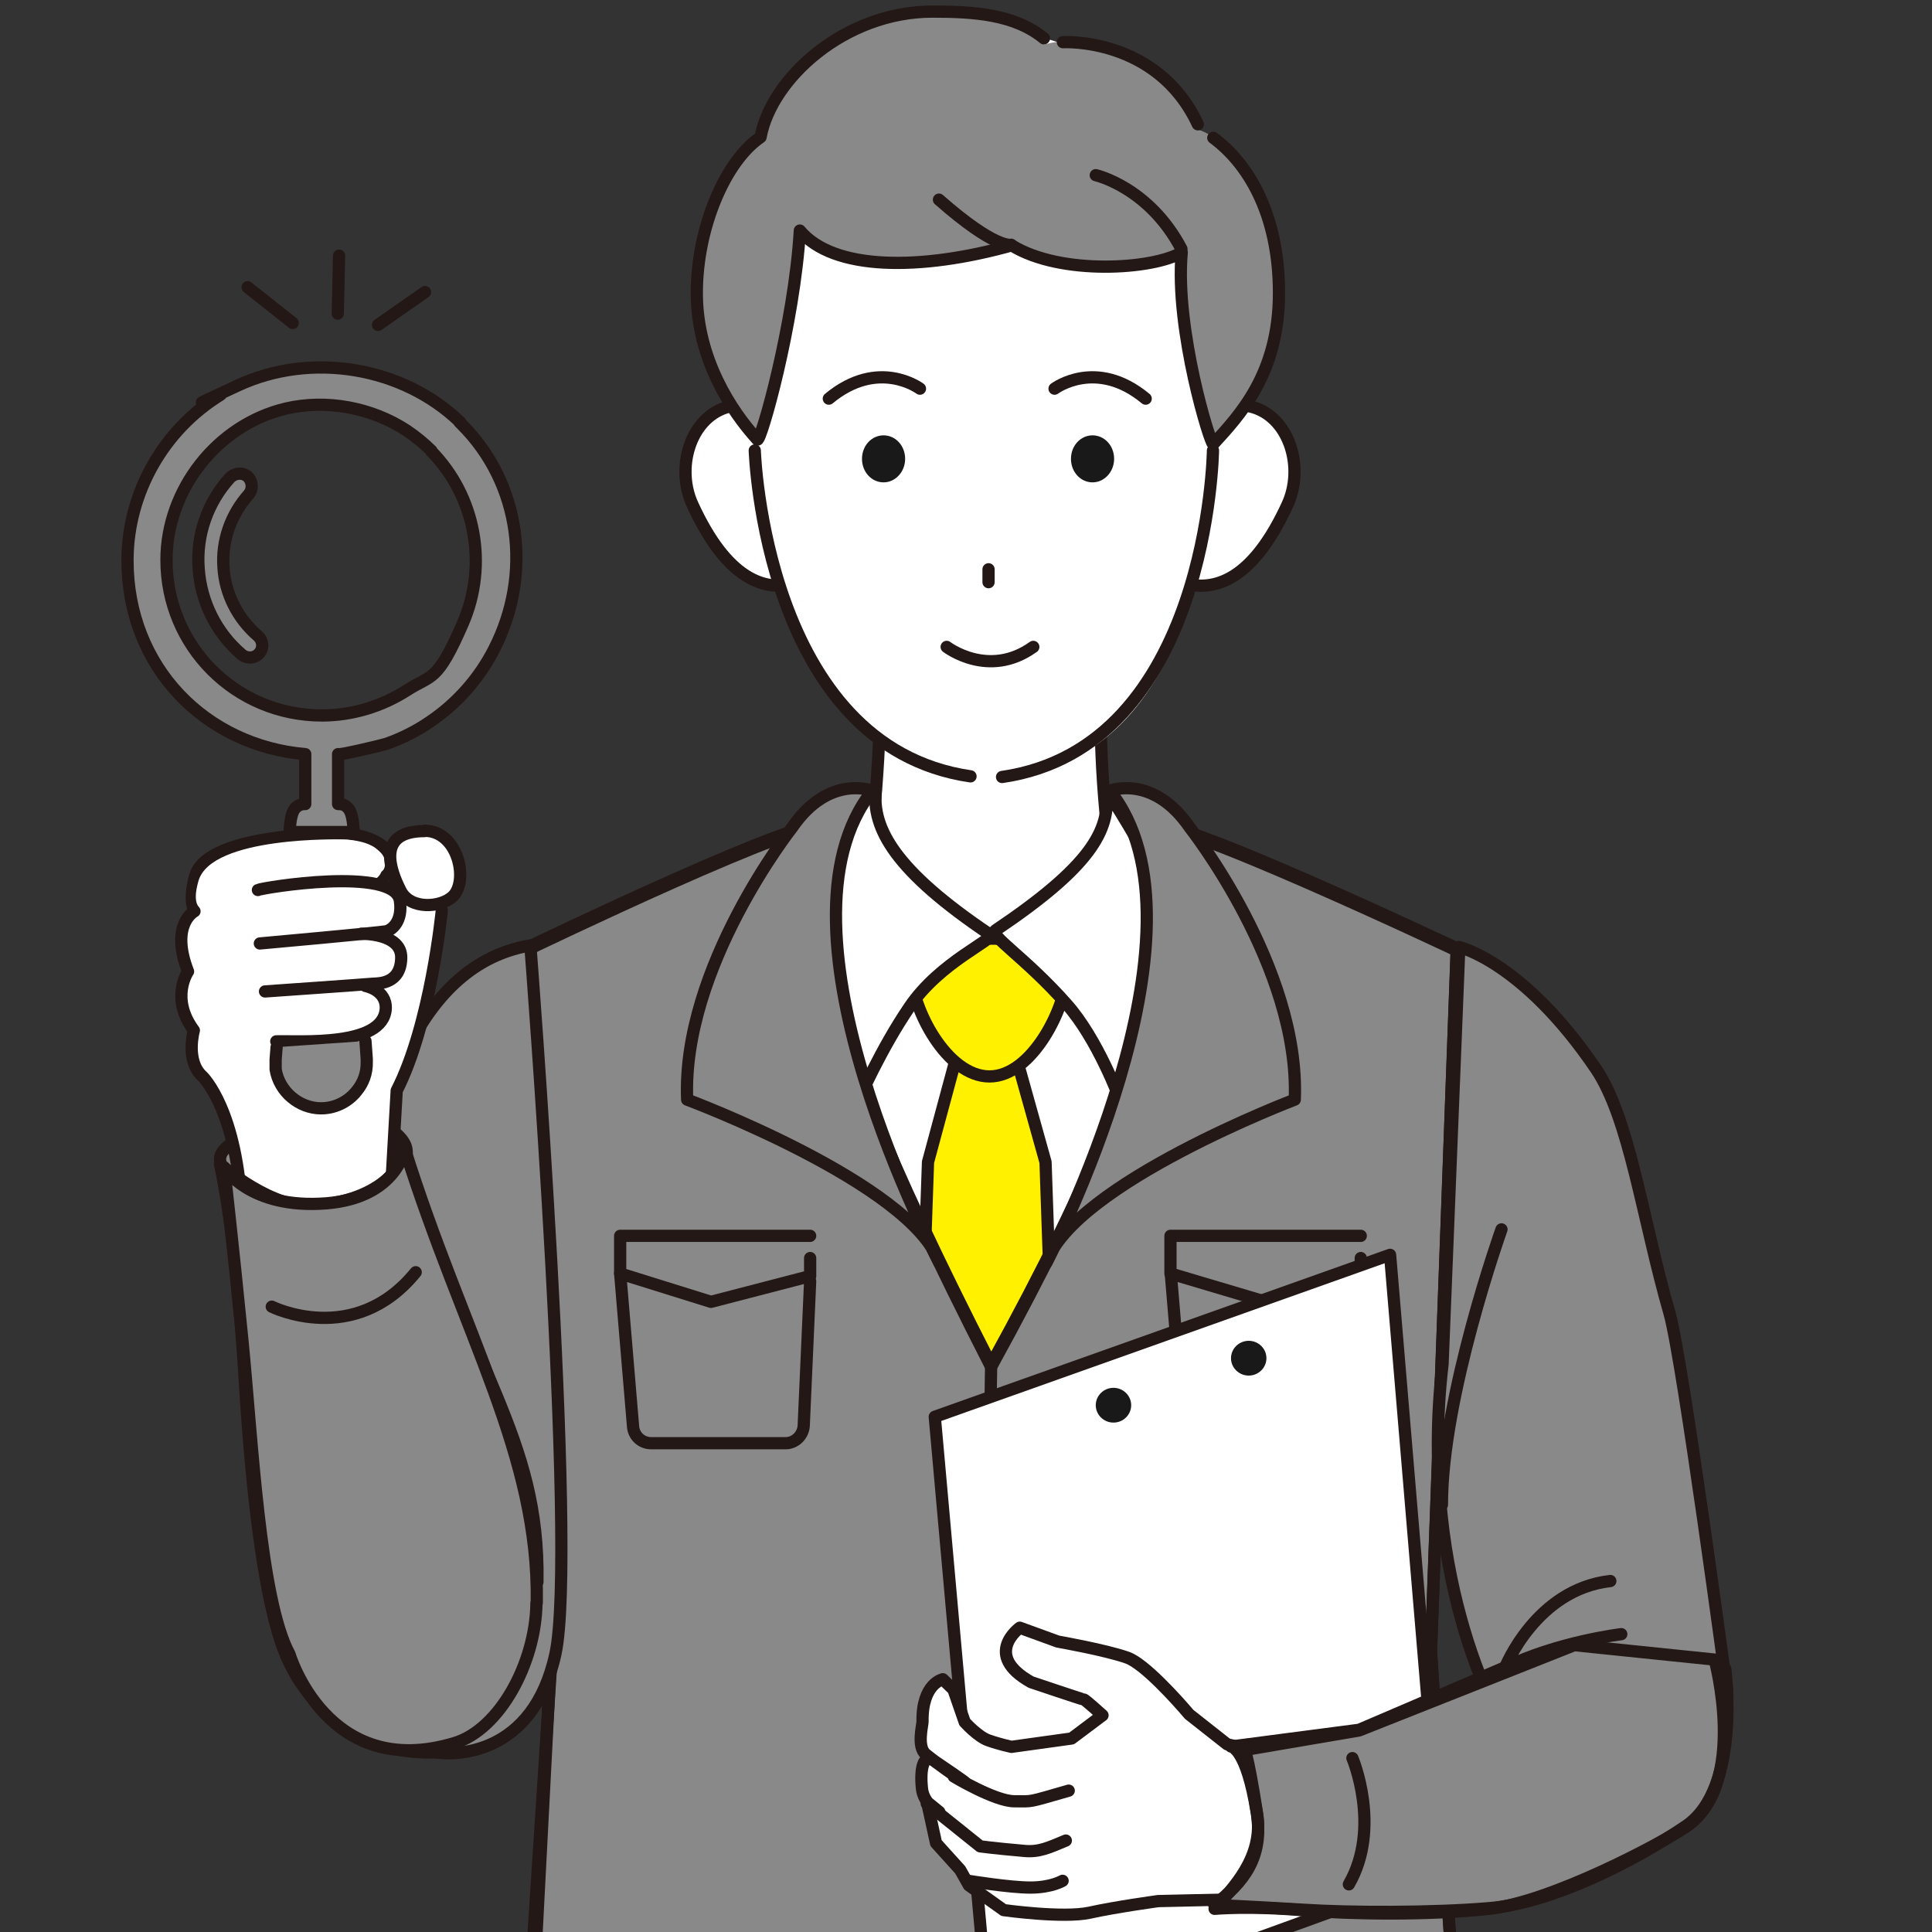 <?xml version="1.0" encoding="UTF-8"?>
<svg id="_レイヤー_1" xmlns="http://www.w3.org/2000/svg" xmlns:xlink="http://www.w3.org/1999/xlink" version="1.1" viewBox="0 0 600 600">
  <rect x="0" y="0" width="600" height="600" fill="#333333" stroke="none"/>
  <!-- Generator: Adobe Illustrator 29.3.1, SVG Export Plug-In . SVG Version: 2.1.0 Build 151)  -->
  <defs>
    <style>
      .st0, .st1 {
        fill: none;
      }

      .st1, .st2, .st3, .st4 {
        stroke: #231815;
        stroke-linecap: round;
        stroke-linejoin: round;
        stroke-width: 3.8px;
      }

      .st2 {
        fill: #fff100;
      }

      .st5, .st4 {
        fill: #fff;
      }

      .st6 {
        fill: #191919;
      }

      .st3, .st7 {
        fill: #898989;
      }

      .st8 {
        clip-path: url(#clippath);
      }
    </style>
    <clipPath id="clippath">
      <rect class="st0" width="600" height="600"/>
    </clipPath>
  </defs>
  <g class="st8">
    <g>
      <g>
        <line class="st1" x1="105.3" y1="79.4" x2="104.9" y2="97.4"/>
        <line class="st1" x1="76.9" y1="89.2" x2="90.9" y2="100.3"/>
        <line class="st1" x1="132" y1="90.7" x2="117.4" y2="100.9"/>
      </g>
      <g>
        <g>
          <path class="st4" d="M306.5,507.5c-61.2-95.6-51.3-253.5-51.3-253.5h102.6s9.8,157.9-51.3,253.5h0Z"/>
          <path class="st4" d="M261.8,301.8c14.6-44,11.3-107.3,11.3-107.3h69.5s-5.2,60.3,10.5,107.3h-91.3Z"/>
          <polygon class="st2" points="296.4 330.5 316.2 330.5 324.7 360.9 332.6 589.8 305.9 627.2 280.3 589.8 288.2 360.9 296.4 330.5"/>
          <path class="st2" d="M283.1,302.6c0-10.3,14-11,23.8-11.1,9.7,0,24.3.2,24.4,10.5,0,10.3-10.6,32.3-24,32.3s-24.1-21.4-24.2-31.7h0Z"/>
          <path class="st3" d="M171.2,513.2l-7.3-218.3s90.8-43.7,91.2-37.2c1.7,29-15.4,33.7,52.7,166.8,67.6-122.8,49.4-137.9,51.1-166.8.4-6.5,93.5,37.5,93.5,37.5l-8,218.1,8,119.6-7.9,44.9-272.7.3-7.7-52.9,7.3-112h-.2Z"/>
          <path class="st1" d="M171.6,675.2l-6.5-45.3,6.1-117.4-7.3-218.3s90.8-43.7,91.2-37.2c1.7,29-15.4,33.7,52.7,166.8,67.6-122.8,49.4-137.9,51.1-166.8.4-6.5,93.5,37.5,93.5,37.5l-8,218.1,8,119.6-7.5,43.2"/>
          <path class="st1" d="M307.8,424.5s-2.5,143.3,0,247.3"/>
          <g>
            <polyline class="st1" points="251.6 383.8 192.6 383.8 192.6 395.5 220.8 404.3 251.6 396.3 251.6 390.7"/>
            <path class="st1" d="M251.6,397.9l-2,44.9c-.2,3-2.7,5.4-5.6,5.4h-41.8c-3,0-5.4-2.3-5.6-5.2l-4-47.5"/>
          </g>
          <g>
            <polyline class="st1" points="422.6 383.8 363.5 383.8 363.5 395.5 393.1 404.3 422.6 396.3 422.6 390.7"/>
            <path class="st1" d="M422.6,397.9l-2,44.9c-.2,3-2.7,5.4-5.6,5.4h-41.8c-3,0-5.4-2.3-5.6-5.2l-4-47.5"/>
          </g>
          <path class="st4" d="M356.8,268.1c.4-1-13.4-23.8-13.2-22.3,1.3,12.2-5.1,23.4-34.4,43.1-2.3,1.5,9.2,8.4,22.1,23,9.6,10.8,16.4,29.3,16.4,29.3,16.2-39.8,9.1-73.3,9.1-73.3h0v.2Z"/>
          <path class="st4" d="M255.8,262.5c-.4-1,16.3-18.7,16.2-17.3-1.3,12.2,6.1,25.3,35.4,45,2.1,1.4-15.4,8.3-25,22.6-8.8,12.9-15.7,28.7-15.7,28.7-15.8-40.8-10.9-78.9-10.9-78.9h0Z"/>
          <path class="st3" d="M271,245.6s-13.5-5.4-25,11.4c0,0-34.3,43.4-32.6,84.5,0,0,69.6,26,78.3,50.6,0,0-55.3-103.6-20.7-146.6h0Z"/>
          <path class="st3" d="M344.5,245.6s13.5-5.4,25,11.4c0,0,34.3,43.4,32.6,84.5,0,0-68.4,26-77.1,50.6,0,0,54.2-103.6,19.6-146.6h-.1Z"/>
        </g>
        <g>
          <path class="st3" d="M164.7,293.6c-28.8,4.9-49.5,35.6-56.4,109.5-7.6,82.2-15.9,131.4,25.9,140.9,6.7,1.5,31.4,1.5,38.3-30.4,6.9-31.9-7.8-220-7.8-220h0Z"/>
          <path class="st3" d="M126.2,356.7c1.1,5.8-4.9,21.4-20.8,24.5-16,3.1-35.8-14.7-37-20.5-1.1-5.8,12.2-10.7,28.2-13.8,16-3.1,28.5,4.1,29.6,9.8Z"/>
          <g>
            <path class="st4" d="M137.2,282.8s-3.4,35.2-14,55.9l-1.9,33.3-22.9,12.4-23.3-7.2c-1.2-32.4-12.2-42.9-12.2-42.9-5.4-4.8-2.7-14.3-2.7-14.3-7.5-10.1-1.8-18.3-1.8-18.3-5.7-14.7,2-18.7,2-18.7,0,0-2-3.1.2-10.9,3.9-14.2,47.5-13.2,47.5-13.2,0,0,12.4,1.2,13.3,8.2,1.1,8.9-10.9,5.8-10.9,5.8"/>
            <path class="st4" d="M131.8,258c10.6,0,13.8,15.7,8.8,20.4-3.7,3.5-13.2,4.2-16.2-1.8-3.1-6.1-7.9-18.5,7.5-18.5h-.1Z"/>
            <path class="st5" d="M110,273.9l19.1,32.3-13.9,14.3-12.5,2.9-20.4.3-14-21.8-5.8-19.8s-3.1-.6-.9-8.4c3.9-14.2,44.8-13,44.8-13,0,0,11.6,0,12.4,6.2,1.1,8.9-8.8,7.1-8.8,7.1"/>
            <path class="st1" d="M80.1,276.4c1.2-.7,42.7-7.5,44.1,3.4.9,6.5-2.6,9-4.2,9.4s-39.3,3.8-39.3,3.8"/>
            <path class="st1" d="M112.2,290s12.7-.3,12.4,7.6c-.2,7.9-6.8,7.8-8.8,7.9-2,.2-33.5,2.4-33.5,2.4"/>
            <path class="st1" d="M113.5,306.2s6.6,1.2,6.3,7.1c-.8,11.9-26.6,9.9-34,10.1"/>
          </g>
          <path class="st1" d="M166.9,491.3c.8-45.7-21.2-64.9-40.8-132.9,0,0-4.6,14-27.8,15.9-13.1,2.1-30-12.8-30-12.8,0,0,4.9,20.3,7.7,67,2,32.8,6.1,74.3,14.7,89.5,0,0,13.1,28.6,46.5,26.1"/>
          <path class="st3" d="M166.7,497.8c.8-45.7-22.7-82.8-41-141,0,0-2.4,15.1-24.3,16.9-24.1,1.9-31.8-11.2-31.8-11.2,0,0,2.5,21.8,5.7,53.9,3,30.3,5.4,80.4,14.6,97.3,0,0,11.7,39.6,51.3,27.6,13.9-4.2,25.1-24.7,25.4-43.3v-.2h.1Z"/>
          <path class="st1" d="M84.4,405.8s25.6,12.8,44.7-10.7"/>
        </g>
        <path class="st3" d="M453.1,294.1s19.9,4.5,42.5,37.8c10.5,15.5,14.4,46.4,22.9,76,4.1,14.4,17.9,117.5,17.9,117.5,0,0-53.1,7.9-68.9,11.7,0,0-27.5-44.5-19.5-113.5l5.2-129.5h-.1Z"/>
        <path class="st1" d="M466.3,381.8s-18.5,51.8-18.5,85.5"/>
        <g>
          <polygon class="st4" points="431.7 389.7 447.8 581.2 307.5 632.1 290.3 440 431.7 389.7"/>
          <path class="st6" d="M351.3,436.4c0,3-2.5,5.4-5.5,5.4s-5.5-2.4-5.5-5.4,2.5-5.4,5.5-5.4,5.5,2.4,5.5,5.4Z"/>
          <path class="st6" d="M393.3,421.8c0,3-2.5,5.4-5.5,5.4s-5.5-2.4-5.5-5.4,2.5-5.4,5.5-5.4,5.5,2.4,5.5,5.4Z"/>
        </g>
        <g>
          <g>
            <path class="st4" d="M400.1,546.1l-19-4.4-11.8-9.3c-3.9-4.6-13.9-15.7-19.2-17.6-6.8-2.4-21.6-5-21.6-5l-11.8-4.3s-11.7,8.4,3.5,16.9c0,0,16,5.4,16.4,5.4s5.8,4.9,5.8,4.9l-9.6,7.2-18.7,2.6s-3.7-.8-7.1-2c-3.3-1.1-7.4-5.7-7.4-5.7l-3.5-10.1-3.3-3.2s-6.5,1.3-6.3,13.2c0,1.1-1.8,7.8,1,10.1,7.8,6.3,21.6,14.9,2.4,1.9-3.1-2.1-4.2,2.5-3.6,8.5.4,5.2,5.4,7.5,5.4,7.5l-3.8-3.1,2.8,12.8,7.5,8.3,2.7,4.8,10.8,7.7s18.5,2.6,26.7.8c8.1-1.8,21.3-3.6,21.3-3.6l26.8-.6s28.3-20.1,13.8-44.2v.4h-.2Z"/>
            <path class="st1" d="M296.2,551.7s12.8,7.7,18.8,7.7,3.7.5,16.9-3.3"/>
            <path class="st1" d="M287.8,560.1l16.6,13.3s4.3.6,13.5,1.4c4.8.5,7.8-1,13.1-3.2"/>
            <path class="st1" d="M300.7,584.1s12.8,2.1,19.3,2.1,10-2.1,10-2.1"/>
          </g>
          <path class="st3" d="M488.7,511l-66.6,26.4-35.7,6.1s.8-.7,4,19.7c2.2,13.8-7.8,23.4-13.2,29.6,0,0,11-1,28,.5,13.8,1.1,37.7,1.6,57.3-.5,19.2-2.1,53.5-20.3,61.3-25.6,19.2-13.3,8.7-51.8,8.7-51.8l-43.7-4.5h0Z"/>
          <path class="st1" d="M420,546s9.1,21.5-1.1,39.2"/>
          <path class="st1" d="M467.4,517.8l-45.3,19.4-39.8,5.2s4.8.3,8,20.6c2.2,13.8-4.1,21.6-13.2,28.6,0,0,9.6.4,28,1.5,13.7.9,39.5,1,57.3-.5,19.2-1.5,44.9-14.4,61.3-25.6,17.1-11.7,12.1-48.7,12.1-48.7"/>
          <path class="st1" d="M503.5,507.5s-19.9,2.4-36.1,10.4c0,0,9.6-24.3,32.7-26.9"/>
        </g>
        <g>
          <g>
            <path class="st4" d="M247.2,144.6c3.9,11.8,12.2,32.6,1.3,36.2-11,3.6-22.8-1-33.4-24-5.3-11.4-.8-26.6,10.2-30.2,11-3.6,18,6,21.9,18h0Z"/>
            <path class="st4" d="M367.7,144.6c-3.9,11.8-12.2,32.6-1.3,36.2,11,3.6,22.8-1,33.4-24,5.3-11.4.8-26.6-10.2-30.2-11-3.6-18,6-21.9,18h0Z"/>
            <path class="st5" d="M380.7,106c-1.1,65.4-15.1,135.4-73.9,135.4s-73.9-79.1-73.9-135.4S268.1,9.9,308.9,9.9s72.8,39.7,71.9,96h0Z"/>
            <path class="st1" d="M234.4,139.9s2.9,91.9,67,101.2"/>
            <path class="st1" d="M376.7,139.9s-1.2,92.1-65.5,101.4"/>
            <path class="st6" d="M346,142.5c0,4-3,7.3-6.7,7.3s-6.7-3.2-6.7-7.3,3-7.3,6.7-7.3,6.7,3.2,6.7,7.3Z"/>
            <path class="st6" d="M281.1,142.5c0,4-3,7.3-6.7,7.3s-6.7-3.2-6.7-7.3,3-7.3,6.7-7.3,6.7,3.2,6.7,7.3Z"/>
            <path class="st1" d="M285.7,120.7s-12.9-9.7-28.3,3.1"/>
            <path class="st1" d="M327.5,120.7s12.9-9.7,28.3,3.1"/>
            <line class="st1" x1="307" y1="176.8" x2="307" y2="180.8"/>
            <path class="st1" d="M294,200.9s13,10,26.9,0"/>
          </g>
          <g>
            <path class="st7" d="M397.5,90.9c0-23.5-13.8-47.6-25.7-50.7-1.4-13.9-21-33-47.5-26.4-9.1-7.5-22-10.3-34.8-10.3-27.4,0-50.1,20.9-53.4,39-10.9,7.4-19.8,28-19.8,48.4s10.7,36.6,18.8,45.5c1,1.1,11.5-35.9,13.2-64.9,10.4,12.5,37.5,12.5,65.8,4.6,15.2,9.4,43.9,7.5,52.8,2.2-1.7,29.3,9.8,58.9,10.6,58.1,8.1-8.9,19.7-20.3,19.7-45.5h.3Z"/>
            <path class="st1" d="M330.1,13.1s29.2-1.7,41.9,25.5"/>
            <path class="st1" d="M324.2,11.9c-9.1-7.5-21.9-8.3-34.6-8.3-27.4,0-50.1,20.9-53.4,39-10.9,7.4-19.8,28-19.8,48.4s10.7,36.6,18.8,45.5c1,1.1,11.5-35.9,13.2-64.9,10.4,12.5,37.5,12.5,65.8,4.6,15.2,9.4,43.9,7.5,52.8,2.2-2.2,24,9.1,60.4,9.8,59.5,8.1-8.9,20.4-21.7,20.4-46.9s-10.1-40.6-20.4-48.2"/>
            <path class="st1" d="M314,76s-4.8,1.5-22.4-14"/>
            <path class="st1" d="M340.3,54.4s16.5,3.7,26.6,22.9"/>
          </g>
        </g>
      </g>
      <g id="layer1">
        <g id="g826">
          <g id="g833">
            <g id="g967">
              <g id="g892">
                <g id="g904">
                  <path id="path866" class="st3" d="M142.9,131.1c-17.9-17.3-46.4-21.9-69-11.4s-3.7,1.8-5.4,2.9c-17.6,10.8-28.7,30.2-28.9,50.9,0,.2,0,.4,0,.6,0,33.3,24.4,57.5,55.2,60.1v15.5h-.2c-1.1,0-1.9.4-2.5.9-1.6,1.3-1.9,4.1-2.2,7.8h20c-.3-3.7-.6-6.5-2.2-7.8-.6-.6-1.4-.9-2.5-.9h-.2v-15.5c0,.5,13.8-2.8,15-3.2,4.8-1.7,9.4-4,13.6-6.9,8.4-5.7,15.3-13.5,19.9-22.6,11.8-23.1,8.4-51.3-10.2-69.8-.2-.2-.4-.4-.6-.6ZM133.9,140.1c13.7,13.9,17.8,35.2,9.8,53.6s-9.6,15.7-17.2,20.6c-7.9,5.1-17.2,7.9-26.5,7.9-26.8,0-48.3-21.5-48.3-48.3,0-21.8,15.7-41.9,37-47,12.7-3,26.8-.3,37.6,6.8,2.8,1.9,5.4,4,7.7,6.3ZM77.2,148.3c-.7-.8-1.7-1.2-2.8-1.2s-2.2.5-3,1.3c-7,7.7-10.5,17.9-9.7,28.2.7,10.3,5.5,20,13.4,26.7,1.6,1.3,4,1.2,5.4-.4s1.2-4-.4-5.4h0c-6.3-5.4-10.2-13.1-10.7-21.3-.6-8.3,2.3-16.4,7.8-22.6,1.3-1.5,1.3-3.7,0-5.3h0Z"/>
                </g>
              </g>
            </g>
          </g>
        </g>
      </g>
      <g id="layer11">
        <g id="g8261">
          <g id="g8331">
            <g id="g9671">
              <g id="g8921">
                <g id="g9041">
                  <path id="path8661" class="st3" d="M85.9,325.2l-.3,3.8v3.1c1.1,6.9,7.3,12.1,14.1,12.1h0c4.1,0,7.9-1.8,10.5-4.7.2-.2.3-.4.5-.6,2.1-2.5,3.3-5.6,3.2-9.2v-.8l-.4-5.6"/>
                </g>
              </g>
            </g>
          </g>
        </g>
      </g>
    </g>
  </g>
</svg>
